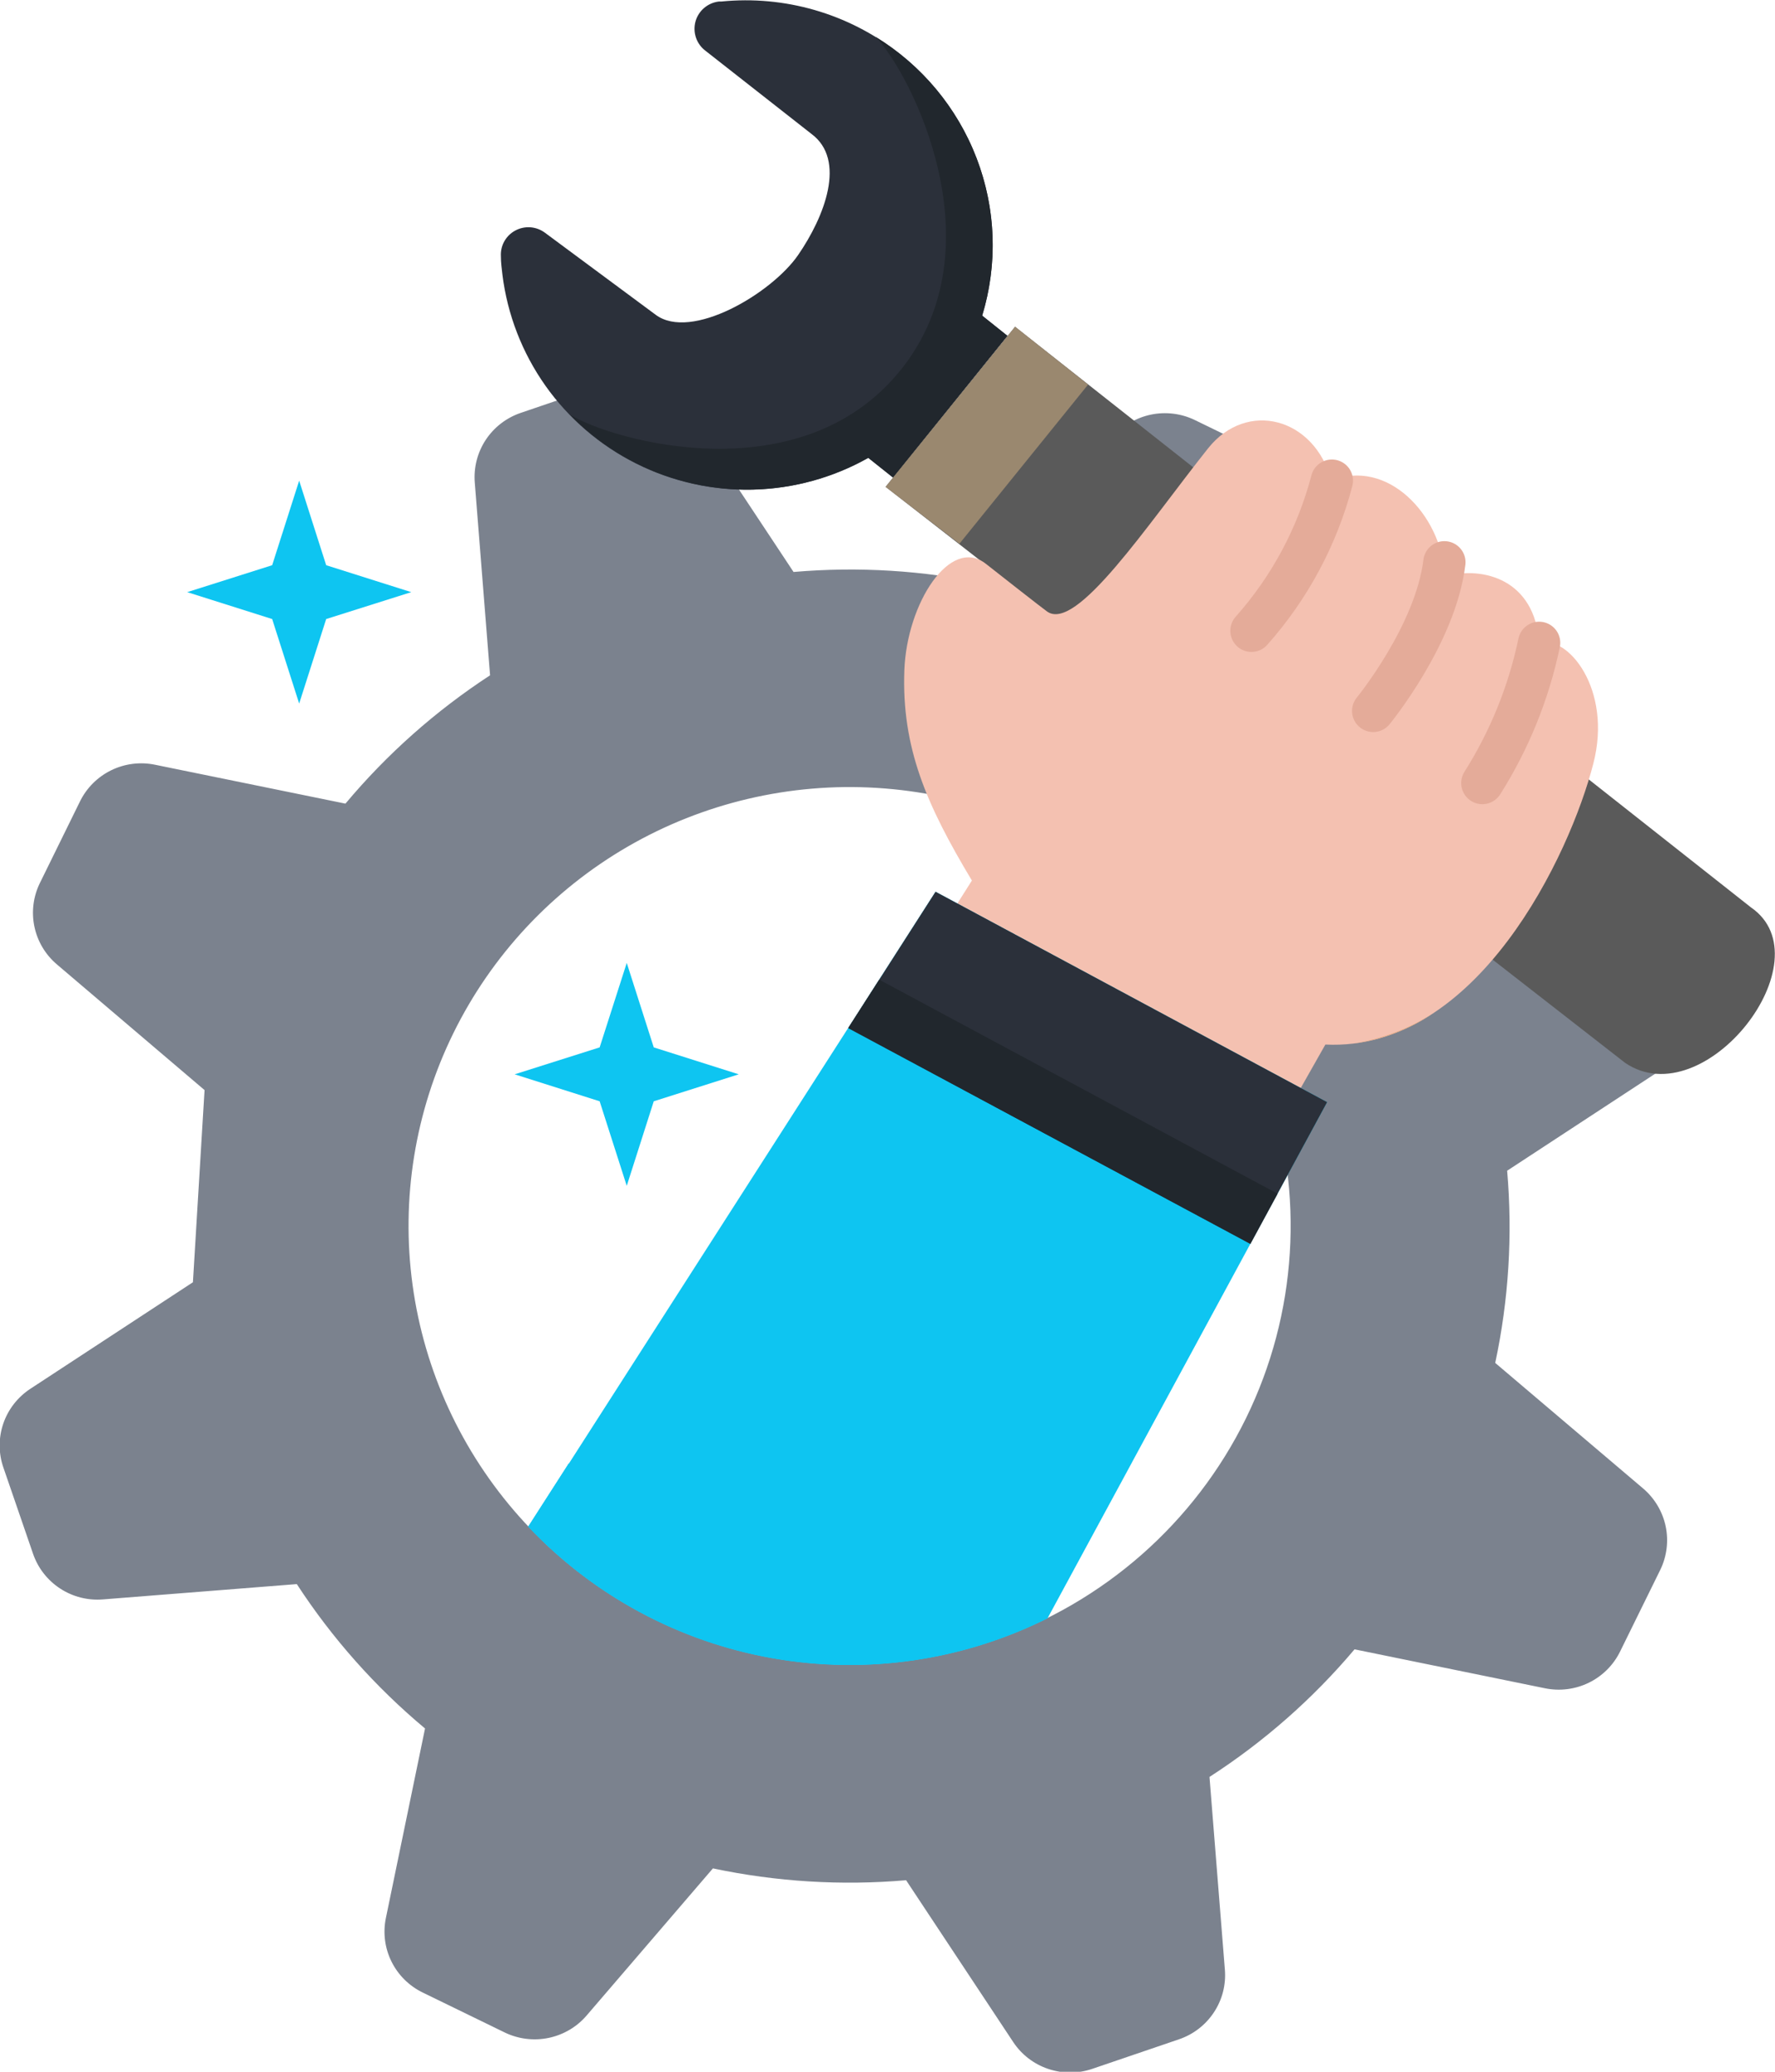 <svg width="42" height="49" viewBox="0 0 42 49" fill="none" xmlns="http://www.w3.org/2000/svg">
<g clip-path="url(#clip0_1_2)">
<path d="M4.565 30.327L0.718 32.847C0.419 33.043 0.194 33.332 0.078 33.669C-0.037 34.006 -0.037 34.372 0.08 34.709L0.782 36.749C0.898 37.087 1.124 37.376 1.423 37.571C1.723 37.767 2.079 37.857 2.437 37.828L7.023 37.466C7.858 38.748 8.881 39.899 10.057 40.881L9.131 45.363C9.059 45.712 9.105 46.075 9.264 46.395C9.422 46.714 9.683 46.972 10.006 47.128L11.945 48.072C12.267 48.227 12.632 48.272 12.982 48.199C13.333 48.126 13.649 47.94 13.881 47.669L16.869 44.19C18.37 44.507 19.911 44.602 21.44 44.47L23.974 48.296C24.171 48.594 24.462 48.818 24.801 48.932C25.14 49.047 25.508 49.047 25.846 48.931L27.898 48.232C28.237 48.117 28.528 47.892 28.724 47.594C28.921 47.297 29.012 46.942 28.983 46.587L28.619 42.027C29.907 41.196 31.064 40.179 32.051 39.009L36.557 39.93C36.909 40.002 37.274 39.955 37.596 39.798C37.918 39.64 38.178 39.381 38.335 39.06L39.284 37.132C39.441 36.811 39.486 36.448 39.413 36.099C39.339 35.75 39.151 35.435 38.879 35.204L35.38 32.235C35.699 30.742 35.794 29.21 35.662 27.689L39.51 25.169C39.808 24.973 40.033 24.684 40.149 24.347C40.264 24.01 40.264 23.644 40.148 23.308L39.445 21.267C39.329 20.93 39.104 20.641 38.804 20.446C38.505 20.25 38.148 20.16 37.791 20.188L33.205 20.548C32.367 19.263 31.341 18.109 30.16 17.125L31.086 12.643C31.157 12.294 31.11 11.932 30.952 11.613C30.794 11.293 30.533 11.035 30.212 10.878L28.273 9.935C27.951 9.779 27.585 9.734 27.235 9.806C26.884 9.879 26.567 10.065 26.334 10.335L23.348 13.809C21.847 13.49 20.307 13.396 18.777 13.528L16.243 9.703C16.047 9.405 15.756 9.181 15.417 9.065C15.078 8.95 14.71 8.951 14.371 9.067L12.319 9.766C11.98 9.882 11.69 10.106 11.493 10.404C11.297 10.702 11.206 11.056 11.234 11.412L11.596 15.972C10.311 16.81 9.158 17.833 8.174 19.007L3.668 18.087C3.317 18.015 2.952 18.061 2.631 18.218C2.31 18.375 2.05 18.634 1.893 18.954L0.944 20.884C0.787 21.204 0.741 21.567 0.814 21.916C0.887 22.264 1.074 22.579 1.347 22.81L4.84 25.782M23.505 38.805C21.552 39.474 19.445 39.553 17.448 39.03C15.451 38.507 13.655 37.407 12.287 35.87C10.919 34.332 10.04 32.425 9.762 30.39C9.484 28.355 9.82 26.284 10.726 24.439C11.632 22.594 13.068 21.058 14.852 20.024C16.636 18.991 18.689 18.508 20.75 18.635C22.81 18.762 24.787 19.494 26.429 20.738C28.072 21.983 29.306 23.684 29.976 25.626C30.872 28.227 30.694 31.076 29.481 33.547C28.268 36.017 26.119 37.908 23.505 38.805Z" fill="#7B828E"/>
<path d="M7.718 13.368L9.731 14.005L7.718 14.641L7.079 16.64L6.44 14.641L4.43 14.005L6.44 13.368L7.079 11.368L7.718 13.368Z" fill="#0EC5F1"/>
<path d="M15.469 24.772L17.48 25.409L15.469 26.047L14.83 28.047L14.189 26.047L12.178 25.409L14.189 24.772L14.83 22.774L15.469 24.772Z" fill="#0EC5F1"/>
<path d="M21.132 11.294L23.838 7.943L23.24 7.463C23.484 6.663 23.55 5.82 23.433 4.992C23.218 3.509 22.436 2.166 21.25 1.243C20.064 0.319 18.566 -0.113 17.067 0.036H17.01C16.88 0.051 16.758 0.105 16.659 0.19C16.56 0.275 16.489 0.388 16.455 0.514C16.422 0.64 16.427 0.773 16.47 0.896C16.513 1.019 16.592 1.126 16.697 1.204L19.198 3.165C20.034 3.783 19.511 5.124 18.885 6.032C18.259 6.94 16.351 8.073 15.512 7.443L12.894 5.504C12.794 5.43 12.676 5.386 12.552 5.376C12.428 5.367 12.304 5.393 12.194 5.452C12.085 5.51 11.995 5.598 11.934 5.706C11.873 5.814 11.845 5.937 11.852 6.06C11.852 6.203 11.87 6.348 11.888 6.494C12.005 7.44 12.355 8.343 12.906 9.123C13.458 9.902 14.195 10.534 15.051 10.963C15.907 11.392 16.856 11.604 17.815 11.581C18.773 11.558 19.711 11.3 20.545 10.83L21.132 11.294Z" fill="#2B303A"/>
<path d="M23.24 7.468C23.612 6.246 23.565 4.935 23.109 3.741C22.652 2.548 21.811 1.538 20.717 0.87C21.548 1.722 23.661 5.846 21.304 8.761C18.947 11.677 14.51 10.435 13.486 9.807C14.382 10.733 15.562 11.335 16.84 11.52C18.118 11.705 19.421 11.461 20.545 10.827L21.132 11.297L23.838 7.943L23.24 7.468Z" fill="#21272D"/>
<path d="M24.018 7.728L41.431 21.461C43.226 22.695 40.335 26.412 38.455 25.139L20.955 11.514L24.018 7.728Z" fill="#5A5A5A"/>
<path d="M22.702 12.86L25.746 9.096L24.02 7.728L20.955 11.516L22.702 12.86Z" fill="#9A886F"/>
<path d="M21.399 15.85C21.458 14.266 22.484 12.674 23.328 13.335C23.599 13.549 24.659 14.38 24.772 14.46C25.464 14.97 27.142 12.419 28.586 10.603C29.504 9.453 31.099 9.871 31.505 11.368C32.807 10.838 34.095 12.133 34.198 13.628C35.1 13.386 36.319 13.707 36.419 15.209C37.093 15.003 38.158 16.301 37.701 18.061C37.152 20.209 34.957 24.879 31.361 24.705L27.932 30.755L19.285 26.692L22.997 20.826C21.919 19.03 21.332 17.683 21.399 15.85Z" fill="#F4C1B1"/>
<path d="M29.612 14.919C30.518 13.901 31.17 12.684 31.515 11.368" stroke="#E4AB99" stroke-linecap="round" stroke-linejoin="round"/>
<path d="M32.492 16.814C32.492 16.814 33.969 15.013 34.177 13.299" stroke="#E4AB99" stroke-linecap="round" stroke-linejoin="round"/>
<path d="M35.075 18.52C35.718 17.503 36.173 16.38 36.419 15.204" stroke="#E4AB99" stroke-linecap="round" stroke-linejoin="round"/>
<path d="M33.941 23.948C33.349 24.331 32.681 24.582 31.982 24.685C32.685 24.601 33.358 24.348 33.941 23.948Z" fill="#E5AB81"/>
<path d="M12.504 36.107L22.137 21.091L31.402 26.067L24.785 38.277C22.776 39.28 20.495 39.61 18.282 39.219C16.069 38.828 14.042 37.736 12.504 36.107Z" fill="#0EC5F1"/>
<path d="M22.948 37.198C21.288 37.767 19.494 37.824 17.801 37.362C16.108 36.9 14.594 35.941 13.458 34.609L12.496 36.107C14.035 37.736 16.061 38.828 18.274 39.219C20.487 39.61 22.768 39.28 24.777 38.277L26.782 34.576C25.769 35.782 24.443 36.688 22.948 37.198Z" fill="#0EC5F1"/>
<path d="M29.586 29.419L31.402 26.067L22.137 21.091L20.07 24.315L29.586 29.419Z" fill="#2B303A"/>
<path d="M20.07 24.315L29.586 29.419L30.23 28.233L20.804 23.17L20.07 24.315Z" fill="#21272D"/>
</g>
<defs>
<clipPath id="clip0_1_2">
<rect width="42" height="49" fill="white"/>
</clipPath>
</defs>
</svg>
